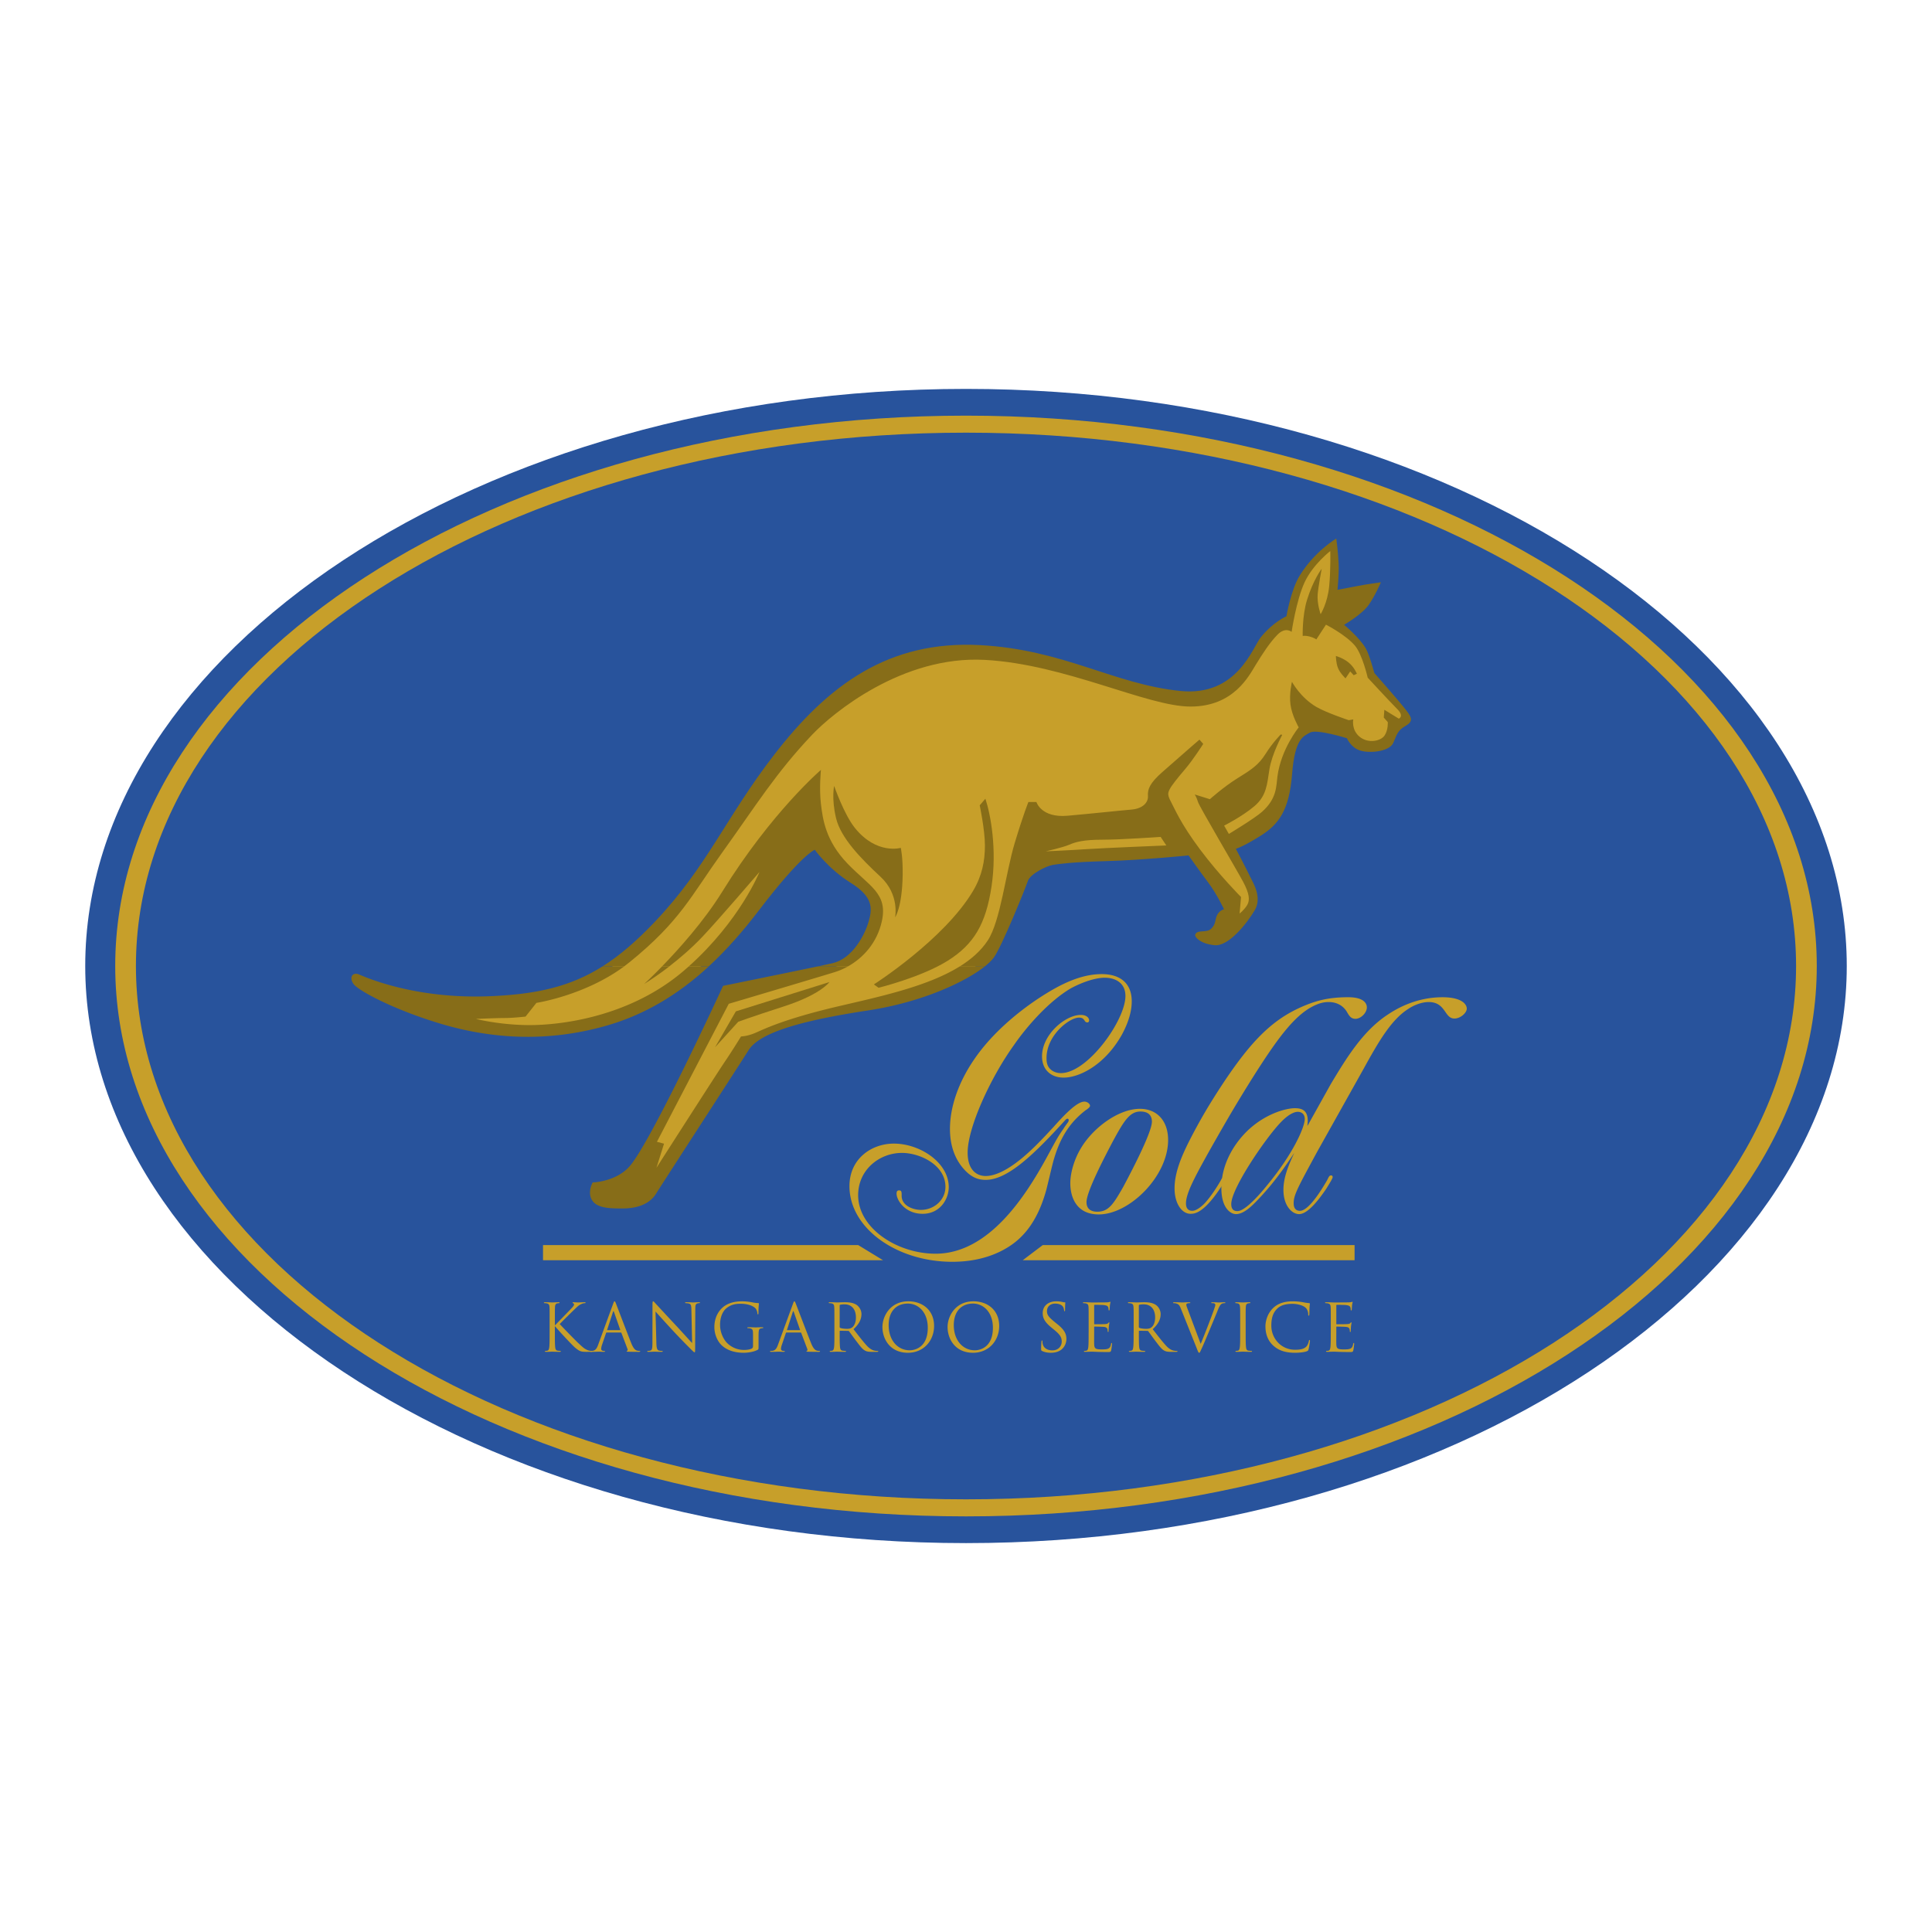 <svg xmlns="http://www.w3.org/2000/svg" width="2500" height="2500" viewBox="0 0 192.756 192.756"><g fill-rule="evenodd" clip-rule="evenodd"><path fill="#fff" d="M0 0h192.756v192.756H0V0z"/><path d="M96.379 153.956c48.531 0 87.873-26.396 87.873-57.578 0-31.18-39.342-57.577-87.873-57.577-48.531 0-87.875 26.397-87.875 57.577 0 31.183 39.344 57.578 87.875 57.578z" fill="#28539c"/><path d="M96.379 151.289c46.877 0 84.881-24.79 84.881-54.911 0-30.117-38.004-54.909-84.881-54.909-46.879 0-84.883 24.792-84.883 54.909 0 30.121 38.004 54.911 84.883 54.911z" fill="#c79f2a"/><path d="M96.379 149.589c45.736 0 82.816-23.824 82.816-53.211 0-29.386-37.08-53.211-82.816-53.211-45.739 0-82.818 23.825-82.818 53.211 0 29.387 37.079 53.211 82.818 53.211z" fill="#28539c"/><path fill="#c79f2a" d="M85.626 124.224H54.177v1.508h33.922l-2.473-1.508zM104.033 124.224l-1.992 1.508h33.105v-1.508h-31.113zM106.57 111.944c-.152.209-.332.447-.479.688-.602.868-.66 1.016-1.74 2.992-2.033 3.682-5.684 9.459-11.011 9.459-3.833 0-7.723-2.545-7.723-5.838 0-2.542 2.126-4.219 4.369-4.219 1.796 0 4.341 1.198 4.341 3.383 0 1.317-1.137 2.304-2.455 2.304-.719 0-1.915-.388-1.915-1.407 0-.389 0-.54-.27-.54-.209 0-.237.181-.237.331 0 .63.835 2.005 2.602 2.005 1.736 0 2.604-1.465 2.604-2.663 0-2.455-2.873-4.341-5.476-4.341-2.217 0-4.43 1.497-4.43 4.25 0 4.161 4.668 7.542 10.265 7.542 3.98 0 6.137-1.735 6.914-2.541 1.498-1.498 2.152-3.535 2.455-4.611.236-.929.449-1.886.688-2.814.658-2.394 1.645-3.92 3.232-5.147.238-.147.449-.328.449-.447 0-.179-.24-.42-.568-.42-.777 0-2.127 1.468-3.113 2.573-.508.539-1.795 1.976-3.023 2.994-.748.627-2.332 1.854-3.711 1.854-.896 0-1.796-.598-1.796-2.333 0-2.483 2.245-7.422 4.61-10.715 1.256-1.825 3.441-4.341 5.654-5.658 1.199-.656 2.516-1.076 3.414-1.076 1.018 0 2.064.479 2.064 1.825 0 2.425-3.771 7.691-6.436 7.691-.479 0-.838-.18-1.047-.389-.359-.328-.389-.777-.389-1.108 0-2.305 2.303-4.039 3.23-4.039.182 0 .361.029.48.18.061.059.119.18.18.238.061.031.09.061.18.061.059 0 .18-.029.18-.209s-.18-.539-.838-.539c-1.525 0-3.861 1.947-3.861 4.131 0 1.375.928 2.124 2.154 2.124 1.557 0 4.07-1.228 5.777-4.219.777-1.407 1.02-2.545 1.02-3.383 0-1.856-1.199-2.725-2.996-2.725-1.555 0-2.99.569-4.07 1.108-2.242 1.138-6.223 3.83-8.65 7.394-1.644 2.394-2.421 4.848-2.421 6.942 0 1.229.267 2.873 1.555 4.19.597.598 1.198.896 2.005.896 2.246 0 4.939-2.664 7.963-5.985.061-.059.117-.119.207-.119.029 0 .119.029.119.15.001.059-.028.12-.056.18zM113.789 110.628c-2.186-.032-4.76 1.914-5.957 3.948-.631 1.048-1.047 2.396-1.047 3.474 0 1.346.568 3.113 2.842 3.113 3.053 0 6.916-3.801 6.916-7.425 0-1.884-1.08-3.082-2.754-3.11zm.057.269c.99.028 1.08.688 1.08 1.016 0 1.107-2.217 5.298-2.873 6.525-.961 1.678-1.439 2.455-2.576 2.455-.627 0-1.076-.271-1.076-.958 0-1.079 1.914-4.7 2.635-6.075 1.136-2.095 1.704-2.995 2.81-2.963zM125.207 107.154c2.424-3.801 4.16-6.134 6.197-6.943.355-.15.748-.237 1.137-.237.238 0 1.227 0 1.826.957.236.418.416.717.867.717.539 0 1.137-.598 1.137-1.139 0-.388-.299-1.015-1.857-1.015-2.004 0-3.201.357-4.428.868-3.053 1.285-5.18 3.379-8.08 7.749-1.26 1.916-2.275 3.593-3.441 5.896-.602 1.228-1.379 2.904-1.379 4.549 0 1.56.75 2.545 1.588 2.545.359 0 1.105-.028 2.455-1.825.209-.27 1.016-1.406 1.016-1.587 0-.061-.059-.18-.18-.18s-.209.119-.238.209c-.631 1.108-1.229 1.886-1.555 2.245-.152.181-.811.839-1.318.839-.629 0-.629-.598-.629-.748 0-.688.449-1.677.838-2.455.867-1.765 3.621-6.493 3.771-6.734a147.619 147.619 0 0 1 2.273-3.711z"/><path d="M130.445 112.333c0-.18.029-.33.029-.51 0-1.106-.658-1.257-1.287-1.257-.867 0-2.992.54-4.816 2.336-1.498 1.494-2.516 3.502-2.516 5.626 0 1.976.898 2.603 1.467 2.603.777 0 1.584-.838 1.945-1.195 1.734-1.767 2.844-3.383 3.861-4.909-.539 1.166-1.08 2.394-1.08 3.682 0 1.617.871 2.423 1.559 2.423.896 0 2.006-1.494 2.725-2.544.119-.209.627-.987.627-1.138 0-.087-.029-.178-.148-.178-.18 0-.211.091-.42.508-.119.18-1.678 3.023-2.693 3.023-.629 0-.629-.598-.629-.777 0-.81.449-1.616 2.363-5.147l4.641-8.292c1.436-2.604 2.721-4.849 4.428-5.925.479-.331 1.289-.688 2.037-.688.928 0 1.316.479 1.645.957.27.389.479.688.93.688.598 0 1.227-.568 1.227-.986 0-.421-.479-1.138-2.426-1.138-1.945 0-3.801.627-5.416 1.706-2.543 1.646-4.221 4.457-5.717 6.943l-2.336 4.189zm-.957-1.407c.268 0 .688.148.688.718 0 .809-1.168 3.473-3.711 6.554-.719.899-2.246 2.664-3.023 2.635-.598 0-.598-.539-.598-.716 0-1.56 3.5-6.678 4.967-8.172.959-.99 1.527-1.019 1.677-1.019zM54.835 132.976c0 .629 0 1.146-.031 1.421-.026.188-.059.334-.189.36a.978.978 0 0 1-.197.026c-.041 0-.052.02-.052.04 0 .038.032.052.104.052.198 0 .574-.02.629-.02.053 0 .433.02.751.02.072 0 .104-.02.104-.052 0-.021-.011-.04-.052-.04-.058 0-.163-.013-.256-.026-.197-.026-.235-.172-.255-.36-.032-.275-.032-.792-.032-1.421v-.642h.032c.313.386 1.703 1.886 1.996 2.129.281.222.447.366.792.398a4.5 4.5 0 0 0 .453.014h.334c.11 0 .145-.02.145-.052 0-.026-.041-.04-.087-.04-.043 0-.234-.013-.405-.085-.314-.131-.425-.235-.976-.748a69.484 69.484 0 0 1-1.798-1.846c.136-.162 1.276-1.277 1.439-1.434.296-.281.438-.443.708-.562a.965.965 0 0 1 .365-.094c.053 0 .066-.011.066-.043 0-.035-.026-.047-.099-.047-.166 0-.595.021-.629.021-.157 0-.36-.021-.49-.021-.047 0-.079.012-.079.047 0 .026.026.037.058.053.052.021.087.058.087.137 0 .109-.171.28-.354.473-.234.252-1.421 1.459-1.531 1.584h-.026v-.395c0-1.021 0-1.205.011-1.413.015-.229.066-.343.244-.374.079-.012.116-.021.163-.021.026 0 .052-.011.052-.037 0-.041-.031-.053-.104-.053-.194 0-.574.021-.635.021-.038 0-.423-.021-.72-.021-.072 0-.104.012-.104.053 0 .026.026.037.052.037.058 0 .172.01.224.021.214.046.267.15.281.374.011.208.011.392.011 1.413v1.153z" fill="#c79f2a"/><path d="M59.684 134.153c-.116.328-.25.577-.548.617a2.19 2.19 0 0 1-.191.013c-.033 0-.059.014-.059.04 0 .038.038.052.125.052.308 0 .667-.02.739-.02.073 0 .355.02.511.02.059 0 .099-.014.099-.052 0-.026-.02-.04-.066-.04h-.067c-.11 0-.246-.059-.246-.189 0-.118.032-.275.089-.44l.395-1.158c.011-.031.032-.052.064-.052h1.407c.035 0 .046.015.061.04l.61 1.61c.038.104 0 .163-.042.177-.025.006-.046.019-.046.044 0 .041.072.041.197.047.453.014.929.014 1.027.014.072 0 .13-.014.13-.052 0-.034-.025-.04-.063-.04a.899.899 0 0 1-.264-.038c-.137-.041-.325-.146-.563-.729-.397-.995-1.427-3.7-1.523-3.949-.078-.2-.104-.235-.145-.235-.041 0-.066.041-.146.257l-1.485 4.063zm.917-1.445c-.021 0-.032-.014-.021-.046l.578-1.768c.032-.099.064-.099.099 0l.621 1.768c.006.025.006.046-.026.046h-1.251zM65.4 130.849c.209.234.949 1.059 1.709 1.88a66.779 66.779 0 0 0 1.709 1.772c.348.349.426.418.479.418.046 0 .058-.031.058-.464l.015-3.837c0-.391.026-.536.241-.582.078-.021.125-.021.156-.021.047 0 .072-.017.072-.043 0-.04-.046-.047-.116-.047-.27 0-.484.021-.557.021-.073 0-.386-.021-.682-.021-.078 0-.131.007-.131.047 0 .026.006.043.053.043.052 0 .203.01.322.035.201.053.247.198.252.621l.072 3.326c-.209-.216-.922-1.014-1.569-1.71a355.265 355.265 0 0 1-2.083-2.242c-.064-.067-.177-.213-.229-.213-.052 0-.072.073-.072.329l-.006 3.751c0 .595-.032.786-.194.833a1.01 1.01 0 0 1-.27.038c-.032 0-.053.014-.053.04 0 .046.04.052.104.052.296 0 .569-.02.63-.02.058 0 .319.02.693.02.078 0 .116-.014.116-.052 0-.026-.017-.04-.052-.04-.058 0-.203-.007-.325-.038-.177-.053-.243-.224-.255-.761l-.087-3.135zM75.129 134.318c0 .11-.047.183-.131.229-.171.099-.511.137-.746.137a2.375 2.375 0 0 1-1.715-.7c-.229-.223-.696-.891-.696-1.812 0-.767.27-1.364.65-1.663.496-.395.986-.433 1.401-.433.844 0 1.372.282 1.538.531a.98.98 0 0 1 .136.429c.009.062.015.099.047.099.046 0 .058-.032.058-.136 0-.656.047-.838.047-.932 0-.022-.011-.053-.079-.059a3.36 3.36 0 0 1-.531-.062 5.544 5.544 0 0 0-1-.114c-.505 0-1.152.048-1.741.416-.583.365-1.094 1.105-1.094 2.152 0 .818.38 1.518.78 1.866.725.635 1.654.699 2.153.699.38 0 .969-.072 1.387-.294.078-.046.087-.058.087-.354v-.733c0-.276 0-.471.011-.68.015-.229.066-.342.244-.374a.817.817 0 0 1 .163-.021c.026 0 .052-.012.052-.038 0-.04-.032-.052-.105-.052-.197 0-.608.018-.641.018-.032 0-.448-.018-.74-.018-.072 0-.104.012-.104.052 0 .026.026.038.053.038.058 0 .167.006.223.021.261.072.293.145.293.673v1.115zM77.626 134.153c-.119.328-.249.577-.551.617a2.243 2.243 0 0 1-.191.013c-.032 0-.059.014-.059.04 0 .038.041.052.125.052.308 0 .667-.02.74-.02.072 0 .354.02.511.02.058 0 .098-.014.098-.052 0-.026-.02-.04-.066-.04h-.063c-.113 0-.25-.059-.25-.189 0-.118.032-.275.093-.44l.392-1.158c.015-.031.032-.052.067-.052h1.407c.031 0 .043.015.058.04l.609 1.61c.038.104 0 .163-.04.177-.026.006-.047.019-.047.044 0 .041.072.041.197.047.453.014.929.014 1.027.014.072 0 .133-.014.133-.052 0-.034-.026-.04-.067-.04a.877.877 0 0 1-.261-.038c-.139-.041-.327-.146-.562-.729-.401-.995-1.428-3.7-1.527-3.949-.078-.2-.104-.235-.145-.235-.038 0-.064.041-.143.257l-1.485 4.063zm.915-1.445c-.018 0-.032-.014-.018-.046l.575-1.768c.031-.099.066-.099.099 0l.62 1.768c.009.025.009.046-.025.046h-1.251zM83.25 132.976c0 .629 0 1.146-.032 1.421-.026.188-.061.334-.191.36a.923.923 0 0 1-.194.026c-.041 0-.052.02-.052.04 0 .038.032.052.104.052.195 0 .607-.02.616-.02.032 0 .444.02.803.02.073 0 .104-.02.104-.052 0-.021-.012-.04-.052-.04-.059 0-.204-.013-.293-.026-.197-.026-.238-.172-.255-.36-.032-.275-.032-.792-.032-1.421v-.157c0-.032.011-.052.043-.052l.807.014c.038 0 .058.012.083.038.131.171.438.609.714.97.375.49.604.812.885.963.168.09.334.124.699.124h.464c.119 0 .156-.014.156-.052 0-.021-.023-.04-.058-.04-.038 0-.13 0-.255-.021-.162-.026-.443-.099-.798-.471-.38-.406-.824-.989-1.36-1.678.589-.541.792-1.026.792-1.512 0-.452-.291-.771-.453-.891-.348-.248-.787-.287-1.199-.287-.203 0-.699.021-.771.021-.034 0-.446-.021-.74-.021-.072 0-.104.012-.104.053 0 .026.026.037.052.037.058 0 .168.01.22.021.218.046.27.15.281.374.015.208.015.392.015 1.413v1.154h.001zm.525-2.722c0-.042.018-.067.049-.079a1.95 1.95 0 0 1 .441-.041c.699 0 1.131.491 1.131 1.31 0 .499-.171.853-.4 1.01-.151.104-.333.124-.491.124-.287 0-.589-.046-.688-.104a.084.084 0 0 1-.043-.078v-2.142h.001zM88.04 132.395c0 1.178.746 2.571 2.539 2.571 1.579 0 2.615-1.21 2.615-2.679 0-1.522-1.1-2.455-2.574-2.455-1.808 0-2.58 1.501-2.58 2.563zm.621-.186c0-1.434.818-2.152 1.913-2.152 1.033 0 1.99.844 1.99 2.416 0 1.904-1.219 2.246-1.808 2.246-1.178 0-2.095-.984-2.095-2.51zM94.54 132.395c0 1.178.746 2.571 2.539 2.571 1.578 0 2.611-1.21 2.611-2.679 0-1.522-1.1-2.455-2.57-2.455-1.808 0-2.58 1.501-2.58 2.563zm.62-.186c0-1.434.818-2.152 1.912-2.152 1.033 0 1.99.844 1.99 2.416 0 1.904-1.217 2.246-1.807 2.246-1.178 0-2.095-.984-2.095-2.51zM104.85 134.966c.354 0 .707-.078.988-.273.449-.321.557-.82.557-1.088 0-.524-.186-.929-.957-1.537l-.182-.146c-.615-.505-.799-.726-.799-1.1 0-.479.352-.761.805-.761.602 0 .779.276.816.349.041.072.08.25.088.328.006.052.012.084.053.084.031 0 .043-.047.043-.151 0-.443.025-.662.025-.693s-.012-.046-.062-.046c-.053 0-.105-.007-.23-.032a2.438 2.438 0 0 0-.609-.067c-.83 0-1.354.479-1.354 1.178 0 .448.156.854.85 1.423l.295.243c.564.465.752.726.752 1.179 0 .418-.307.87-.934.87-.439 0-.871-.183-.969-.667-.021-.093-.021-.186-.021-.244 0-.052-.006-.072-.045-.072-.033 0-.047.034-.053.104-.006.104-.033.368-.033.696 0 .177.006.203.1.247.266.129.567.176.876.176zM108.611 132.976c0 .629 0 1.146-.031 1.421-.025.188-.059.334-.189.36a.978.978 0 0 1-.197.026c-.039 0-.051.02-.051.04 0 .038.031.052.104.052.1 0 .25-.006.381-.014.137 0 .248-.006.26-.006.193 0 .631.038 1.617.038.256 0 .311 0 .354-.169.035-.14.088-.583.088-.636 0-.046 0-.099-.041-.099-.031 0-.047.026-.059.099-.045.268-.125.4-.295.471-.168.072-.459.072-.627.072-.643 0-.74-.084-.76-.537-.008-.136 0-.896 0-1.119v-.575c0-.026.012-.046.045-.046.111 0 .758.012.936.032.254.025.316.139.342.228.025.088.025.152.025.219 0 .032.012.058.047.058.043 0 .043-.072.043-.124 0-.047.016-.288.027-.418.02-.219.055-.328.055-.369 0-.037-.016-.052-.035-.052-.025 0-.053.035-.098.087-.059.063-.152.078-.309.09-.15.015-.953.015-1.041.015-.033 0-.037-.021-.037-.066v-1.805c0-.047.012-.067.037-.067.072 0 .785.006.898.021.355.038.418.115.465.22a.753.753 0 0 1 .037.239c0 .052.016.083.053.083.029 0 .041-.041.047-.072.016-.078.025-.365.035-.432.018-.183.053-.262.053-.308 0-.032-.01-.059-.029-.059-.033 0-.059.026-.092.032a1.425 1.425 0 0 1-.281.031c-.15.01-1.453.01-1.5.01-.031 0-.443-.021-.738-.021-.072 0-.105.012-.105.053 0 .026.025.037.053.037.059 0 .17.01.223.021.215.046.268.15.281.374.012.208.012.392.012 1.413v1.152h-.003zM113.102 132.976c0 .629 0 1.146-.035 1.421-.023.188-.059.334-.189.36a.942.942 0 0 1-.197.026c-.037 0-.051.02-.051.04 0 .038.033.052.104.052.197 0 .609-.02.617-.02.033 0 .445.02.805.02.072 0 .104-.02.104-.052 0-.021-.012-.04-.051-.04-.059 0-.203-.013-.295-.026-.195-.026-.236-.172-.258-.36-.031-.275-.031-.792-.031-1.421v-.157c0-.032.014-.052.047-.052l.807.014c.037 0 .057.012.084.038.131.171.438.609.713.97.375.49.602.812.885.963.17.09.334.124.699.124h.465c.119 0 .156-.014.156-.052 0-.021-.025-.04-.059-.04-.037 0-.129 0-.254-.021-.164-.026-.447-.099-.799-.471-.379-.406-.826-.989-1.363-1.678.59-.541.793-1.026.793-1.512a1.15 1.15 0 0 0-.451-.891c-.348-.248-.785-.287-1.197-.287-.203 0-.703.021-.775.021-.031 0-.443-.021-.738-.021-.07 0-.105.012-.105.053 0 .026.025.037.055.037.059 0 .168.01.221.021.217.046.27.15.281.374.016.208.016.392.016 1.413v1.154h-.004zm.521-2.722c0-.042.02-.067.053-.079a1.93 1.93 0 0 1 .439-.041c.701 0 1.133.491 1.133 1.31 0 .499-.172.853-.4 1.01-.15.104-.334.124-.49.124-.287 0-.59-.046-.688-.104-.033-.02-.047-.046-.047-.078v-2.142zM118.535 130.724c-.1-.256-.176-.459-.176-.543a.13.13 0 0 1 .086-.131.796.796 0 0 1 .246-.035c.047 0 .068-.011.068-.043 0-.035-.059-.047-.178-.047-.25 0-.543.021-.609.021-.078 0-.449-.021-.766-.021-.105 0-.168.007-.168.047 0 .026.01.043.051.043.037 0 .148 0 .246.03.23.063.33.136.475.501l1.604 4.014c.123.315.158.406.236.406.062 0 .092-.104.275-.496.15-.322.443-1.027.844-1.984.334-.805.662-1.591.73-1.773.178-.447.277-.557.363-.618.121-.079.268-.079.314-.079.051 0 .078-.011.078-.043 0-.035-.041-.047-.113-.047-.189 0-.471.021-.508.021-.082 0-.381-.021-.645-.021-.104 0-.143.012-.143.053 0 .031.033.037.068.037.074 0 .174 0 .25.03.068.031.088.095.088.147 0 .062-.025.15-.061.249-.143.474-1.021 2.757-1.398 3.634l-1.257-3.352zM124.281 131.823c0-1.021 0-1.205.014-1.413.012-.229.062-.343.24-.374.078-.012.119-.021.166-.021.025 0 .053-.011.053-.037 0-.041-.035-.053-.105-.053-.197 0-.609.021-.645.021-.031 0-.443-.021-.658-.021-.072 0-.104.012-.104.053 0 .026.021.037.049.037a.85.85 0 0 1 .203.03c.145.031.211.142.223.365.016.208.016.392.016 1.413v1.152c0 .629 0 1.146-.035 1.421-.027.188-.059.334-.189.36a.942.942 0 0 1-.197.026c-.037 0-.053.02-.053.04 0 .038.033.052.105.052.197 0 .609-.02.641-.02.035 0 .447.02.807.02.072 0 .105-.02.105-.052 0-.021-.012-.04-.053-.04-.057 0-.203-.013-.297-.026-.193-.026-.234-.172-.252-.36-.033-.275-.033-.792-.033-1.421v-1.152h-.001zM129.205 134.966c.418 0 .916-.047 1.178-.151.115-.052.131-.063.17-.188.064-.224.143-.792.143-.838 0-.053-.012-.099-.045-.099-.039 0-.053.025-.064.099-.021.118-.105.405-.244.551-.262.267-.646.325-1.137.325-1.402 0-2.365-1.144-2.365-2.395 0-.669.113-1.25.588-1.708.229-.224.637-.479 1.506-.479.578 0 1.084.177 1.311.375.17.142.275.411.275.667 0 .09.006.136.051.136.041 0 .053-.037.061-.136s.008-.458.02-.676c.014-.236.033-.314.033-.366 0-.037-.014-.067-.086-.073-.209-.011-.418-.052-.668-.098a5.588 5.588 0 0 0-.949-.079c-1.006 0-1.604.308-1.996.703-.582.583-.734 1.349-.734 1.787 0 .621.156 1.367.793 1.938.516.464 1.175.705 2.159.705zM132.77 132.976c0 .629 0 1.146-.031 1.421-.025.188-.059.334-.189.36a.978.978 0 0 1-.197.026c-.039 0-.051.02-.051.04 0 .038.031.052.104.052.1 0 .25-.006.381-.014.137 0 .248-.006.262-.006.189 0 .629.038 1.615.038.258 0 .311 0 .354-.169.035-.14.088-.583.088-.636 0-.046 0-.099-.041-.099-.031 0-.047.026-.059.099-.047.268-.125.4-.295.471-.17.072-.459.072-.627.072-.643 0-.74-.084-.76-.537-.006-.136 0-.896 0-1.119v-.575c0-.026.012-.046.045-.046.111 0 .758.012.936.032.256.025.316.139.342.228.025.088.025.152.025.219 0 .032.012.058.047.058.043 0 .043-.072.043-.124 0-.047.016-.288.027-.418.02-.219.053-.328.053-.369 0-.037-.012-.052-.033-.052-.025 0-.053.035-.098.087-.059.063-.15.078-.309.09-.15.015-.955.015-1.039.015-.033 0-.039-.021-.039-.066v-1.805c0-.047.012-.067.039-.067.07 0 .785.006.896.021.355.038.418.115.465.22a.753.753 0 0 1 .037.239c0 .052.016.083.053.083.027 0 .041-.041.047-.072.014-.078.025-.365.031-.432.021-.183.055-.262.055-.308 0-.032-.008-.059-.025-.059-.035 0-.061.026-.092.032a1.47 1.47 0 0 1-.283.031c-.15.01-1.453.01-1.498.01-.033 0-.445-.021-.74-.021-.072 0-.105.012-.105.053 0 .026.027.037.053.037.059 0 .172.01.223.021.215.046.268.15.281.374.012.208.012.392.012 1.413v1.152h-.003zM65.211 117.763l9.241-13.676s1.981-1.508 6.224-2.448c4.245-.943 16.314-3.021 18.294-6.981 1.982-3.961 3.49-8.487 3.49-8.487l16.312-1.506 4.057 5.844.564 1.886s2.076-1.413 1.51-3.299c-.566-1.886-2.17-4.623-2.17-4.623s4.621-2.544 5.092-4.619c.473-2.075.377-5.751 2.074-6.978 1.697-1.228 4.715.284 4.715.284s.85 1.506 2.547 1.413c1.697-.093 2.168-1.979 2.168-1.979l.85-1.228-3.395-3.96s-.564-2.17-1.697-3.395c-1.131-1.225-2.547-2.359-2.547-2.359s.566-4.148.566-5.092c0-.94-.094-2.072-.094-2.072s-2.264 1.224-3.113 3.299c-.848 2.075-1.508 4.527-1.508 4.527s-1.133 0-2.734 2.545c-1.604 2.547-3.303 4.999-6.695 4.999-3.396 0-13.861-4.622-21.783-4.622-7.92 0-14.429 3.491-22.065 14.336-7.64 10.843-12.732 20.839-27.066 20.365l-3.299 1.229s3.206 1.886 7.922 1.886c4.714 0 13.579-2.264 18.386-7.829 4.811-5.562 9.996-11.409 9.996-11.409s4.715 3.723 5.376 4.831c.659 1.108 1.91 2.438-.661 6.39-1.225 1.889-13.391 4.526-13.391 4.526l-8.675 16.88 1.509 1.322z" fill="#c79f2a"/><path d="M60.096 96.428c1.741-1.094 3.43-2.554 5.258-4.48 5.188-5.469 7.06-10.387 11.844-16.593 5.423-7.034 11.463-11.479 20.58-10.992 8.383.447 13.346 3.908 20.006 4.576 5.658.566 7.174-4.343 8.018-5.376 1.248-1.532 2.545-2.075 2.545-2.075s.441-2.623 1.32-4.054c1.508-2.451 3.656-3.702 3.656-3.702s.188 1.367.234 2.547c.043 1.134-.119 2.568-.119 2.568s1.039-.188 1.982-.377c.943-.188 2.355-.376 2.355-.376s-.566 1.32-1.225 2.263c-.662.943-2.451 1.981-2.451 1.981s1.559 1.288 2.166 2.356c.379.662.852 2.452.852 2.452s2.166 2.451 2.922 3.395c.754.943 1.1 1.363.188 1.886-.809.465-.846.851-1.225 1.698-.377.85-2.314 1.065-3.301.754-.934-.293-1.32-1.225-1.32-1.225s-3.018-.943-3.676-.566c-.662.377-1.51.566-1.795 4.149-.281 3.584-1.32 4.997-3.109 6.128-1.793 1.132-2.502 1.32-2.502 1.32s.787 1.471 1.443 2.817c.299.609 1.197 2.04.443 3.313-.754 1.274-2.59 3.63-4.008 3.488-1.412-.14-1.99-.804-1.932-1.036.143-.566 1.131-.143 1.602-.612.473-.473.357-.859.566-1.32.238-.52.707-.615.707-.615s-.707-1.509-1.555-2.641c-.85-1.131-1.982-2.733-1.982-2.733s-4.715.471-8.154.566c-3.441.093-4.764.281-5.375.377-.615.093-2.264.897-2.502 1.601-.234.708-2.6 6.549-3.395 7.64-.193.267-.502.572-.91.897H95.75c1.158-.723 2.123-1.57 2.797-2.594 1.273-1.932 1.793-6.744 2.688-9.714.896-2.969 1.369-4.1 1.369-4.1h.801s.469 1.602 3.111 1.367c2.639-.235 5.232-.52 6.365-.613 1.131-.095 1.697-.707 1.65-1.369-.047-.658.186-1.273 1.414-2.356 2.404-2.123 3.725-3.255 3.725-3.255l.377.426s-.99 1.556-1.791 2.499c-.803.942-1.369 1.65-1.557 2.028-.189.377-.236.565.141 1.273.379.706.943 2.121 2.877 4.715 1.936 2.591 4.102 4.761 4.102 4.761l-.143 1.651s.473-.377.756-.85c.283-.471.238-1.132-.424-2.356-.658-1.228-4.338-7.451-4.48-7.921-.139-.473-.328-.754-.328-.754l1.51.471s1.367-1.225 2.732-2.075c1.367-.847 2.121-1.32 2.828-2.452.709-1.132 1.51-1.932 1.51-1.932l.15.038s-1.047 1.941-1.281 3.449c-.236 1.509-.281 2.64-1.51 3.679-1.225 1.037-3.008 1.93-3.008 1.93l.473.828s2.539-1.527 3.291-2.191c1.502-1.328 1.426-2.536 1.555-3.537.355-2.742 2.123-4.903 2.123-4.903s-.674-1.164-.82-2.264c-.148-1.102.146-2.281.146-2.281s.83 1.564 2.43 2.501c.996.583 3.238 1.327 3.238 1.327l.449-.076s-.215 1.041.643 1.738c.852.693 2.107.427 2.482-.133.375-.563.318-1.338.318-1.338l-.398-.453.055-.775 1.441.883s.586-.215-.162-.964c-.746-.745-2.938-3.122-2.938-3.122s-.533-2.327-1.281-3.206c-.934-1.094-2.885-2.083-2.885-2.083l-.959 1.471s-.215-.171-.693-.296c-.412-.104-.668-.052-.668-.052s-.057-2.011.426-3.578c.615-2.005 1.469-3.125 1.469-3.125s-.334 1.764-.4 2.536c-.082.935.293 2.002.293 2.002s.695-1.12.855-2.803c.16-1.683.107-3.499.107-3.499s-1.738 1.337-2.564 3.125c-.828 1.79-1.291 4.938-1.291 4.938s-.613-.539-1.416.285c-.801.825-1.459 1.863-2.145 2.971s-2.193 4.196-6.531 4.196-12.5-4.226-20.531-4.658c-8.237-.443-15.187 5.336-17.189 7.44-3.63 3.818-5.629 7.086-9.003 11.786-3.108 4.329-4.184 6.841-9.241 10.938-.184.148-.366.289-.549.424l-2.165.003zm5.948 0c1.671-1.721 4.187-4.513 6.006-7.451 4.903-7.921 9.854-12.164 9.854-12.164s-.188 1.836 0 3.395c.188 1.555.469 3.676 2.64 5.939 2.167 2.263 4.054 2.971 3.441 5.754-.476 2.167-1.871 3.676-3.4 4.526h-3.021c.746-.16 1.297-.279 1.518-.331 1.982-.473 3.206-2.829 3.583-4.149.378-1.32.473-2.452-1.79-3.868-2.263-1.413-3.583-3.299-3.583-3.299s-1.321.471-5.565 6.035c-1.59 2.084-3.247 3.97-5.022 5.608l-1.997.004c5.144-4.607 7.065-9.43 7.065-9.43s-4.085 4.767-5.69 6.461c-1.103 1.164-2.298 2.179-3.316 2.965l-.723.005zm50.321-12.077l-.568-.853s-3.961.279-5.814.279c-1.855 0-2.658.22-3.295.496-.637.279-2.352.665-2.352.665s2.488-.11 4.123-.221c1.633-.111 7.906-.366 7.906-.366z" fill="#876d18"/><path d="M133.283 65.448s.67.174 1.25.638c.582.464.842 1.134.842 1.134l-.318.146-.348-.378-.465.693s-.555-.522-.758-1.044-.203-1.189-.203-1.189zM87.654 98.549s4.245-1.039 6.885-2.687c2.64-1.651 3.818-3.679 4.384-7.405.566-3.723-.092-7.213-.611-8.769l-.566.659s.52 2.452.52 4.009c0 1.556-.285 3.016-1.182 4.527-2.875 4.854-9.899 9.334-9.899 9.334l.469.332zM71.342 104.487l2.074-3.583 9.334-2.922s-.847 1.224-4.477 2.405c-3.633 1.179-4.622 1.556-4.622 1.556l-2.309 2.544zM89.305 91.524s.473-2.264-1.463-4.057c-1.932-1.791-3.96-3.865-4.43-5.846-.473-1.979-.188-3.207-.188-3.207s.984 2.846 2.074 4.196c2.168 2.689 4.573 1.981 4.573 1.981s.214.896.189 2.687c-.047 3.253-.755 4.246-.755 4.246z" fill="#876d18"/><path d="M62.26 96.428c-3.94 2.903-8.742 3.629-8.742 3.629l-1.082 1.367s-1.228.143-2.075.143c-.85 0-2.878.092-2.878.092s2.405.615 5.376.615c2.971 0 9.95-.754 15.419-5.47l.429-.376h1.997c-2.966 2.729-6.268 4.772-10.159 5.893-6.224 1.79-11.882 1.224-16.597-.188-4.715-1.416-8.205-3.302-8.676-3.961-.473-.661-.095-1.227.566-.942.659.281 5.562 2.451 12.918 2.167 4.761-.182 8.142-.957 11.339-2.968h2.165v-.001zm4.507 0a30.67 30.67 0 0 1-2.499 1.743s.723-.658 1.776-1.743h.723zm17.818 0a6.944 6.944 0 0 1-1.314.565c-1.979.612-10.562 3.156-10.562 3.156l-7.167 13.768.708.189-.755 2.405s6.128-9.572 6.836-10.607c.708-1.039 1.604-2.499 1.604-2.499s.566 0 1.366-.33c.801-.331 2.733-1.367 8.392-2.688 4.158-.973 8.85-1.97 12.056-3.964l2.498.004c-1.962 1.552-6.247 3.562-11.629 4.384-6.508.989-10.796 2.168-11.928 3.961-1.132 1.79-8.537 13.201-9.241 14.333-.708 1.132-2.075 1.463-3.302 1.463-1.224 0-2.545 0-3.064-.804-.519-.801.046-1.791.046-1.791s2.301-.049 3.68-1.604c2.167-2.452 9.334-18.01 9.334-18.01s6.348-1.291 9.421-1.936l3.021.005z" fill="#876d18"/></g></svg>